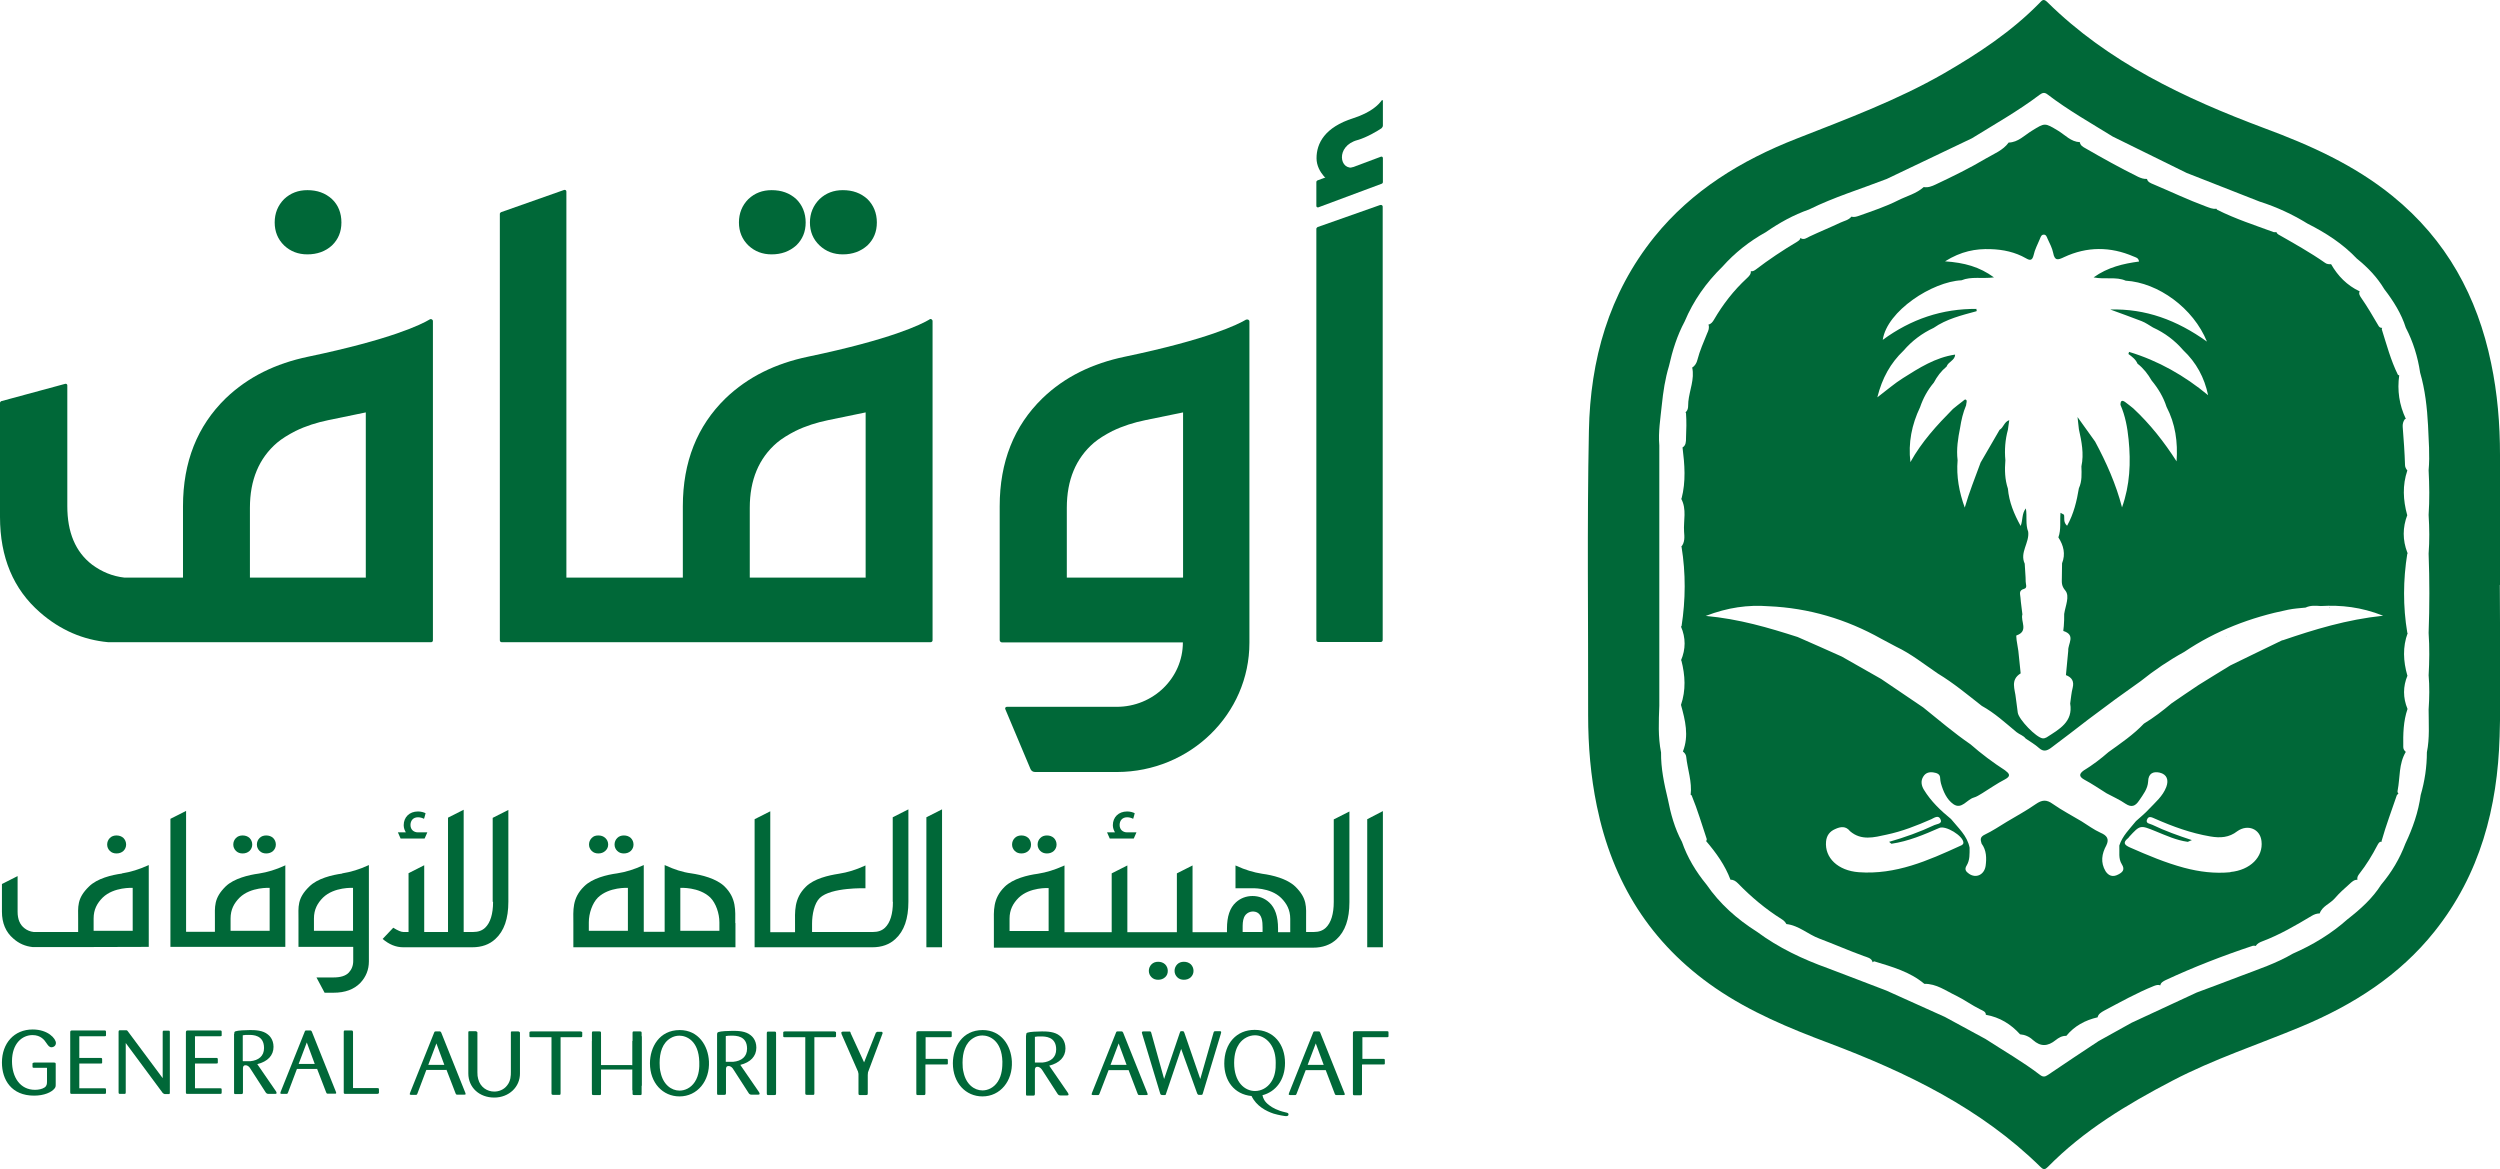 <?xml version="1.0" encoding="UTF-8"?>
<svg id="Layer_1" data-name="Layer 1" xmlns="http://www.w3.org/2000/svg" version="1.1" viewBox="0 0 129.24 60.44">
  <defs>
    <style>
      .cls-1 {
        fill: #006838;
        stroke-width: 0px;
      }
    </style>
  </defs>
  <path class="cls-1" d="M68.15,10.72l3.3-1.23s.04-.04.04-.07v-1.25c0-.05-.05-.09-.1-.07l-3.29,1.23s-.05.04-.05.07v1.25c0,.05.05.08.1.07"/>
  <path class="cls-1" d="M15.89,13.15c.5,0,.93-.15,1.27-.46.33-.32.49-.71.49-1.19s-.16-.9-.49-1.21c-.34-.31-.76-.46-1.27-.46-.47,0-.87.15-1.2.46-.33.33-.49.74-.49,1.21s.16.87.49,1.19c.33.31.73.46,1.2.46"/>
  <path class="cls-1" d="M39.89,13.15c.5,0,.92-.15,1.27-.46.33-.32.49-.71.49-1.19s-.17-.9-.49-1.21c-.34-.31-.76-.46-1.27-.46-.47,0-.87.15-1.2.46-.33.33-.49.74-.49,1.21s.16.87.49,1.19c.33.31.73.46,1.2.46"/>
  <path class="cls-1" d="M43.57,13.15c.5,0,.92-.15,1.27-.46.33-.32.49-.71.49-1.19s-.17-.9-.49-1.21c-.34-.31-.76-.46-1.27-.46-.47,0-.87.15-1.2.46-.33.33-.5.74-.5,1.21s.16.87.5,1.19c.33.31.73.46,1.2.46"/>
  <path class="cls-1" d="M61.15,29.86h-6v-3.61c0-1.44.47-2.56,1.4-3.36.25-.21.57-.41.96-.61.54-.26,1.11-.44,1.7-.56l1.95-.4v8.53ZM64.44,16.51c-.45.27-1.99,1.03-6.29,1.93-1.67.35-3.1,1.03-4.26,2.15-1.47,1.43-2.21,3.29-2.21,5.58v6.92c0,.06.05.12.12.12h9.35c0,1.84-1.53,3.33-3.42,3.33h-5.68c-.06,0-.11.06-.08.12l1.3,3.09c.04.1.13.16.24.16h4.24c3.78-.01,6.84-3,6.84-6.68v-16.61c0-.08-.09-.13-.16-.09"/>
  <path class="cls-1" d="M44.76,29.86h-6v-3.61c0-1.44.47-2.56,1.4-3.36.25-.21.57-.41.96-.61.53-.26,1.11-.44,1.69-.56l1.94-.4v8.53ZM48.06,16.51c-.45.27-1.99,1.03-6.29,1.93-1.67.35-3.09,1.03-4.26,2.15-1.47,1.43-2.21,3.29-2.21,5.58v3.69h-6.02V9.9c0-.06-.06-.1-.12-.08l-3.26,1.15s-.06.04-.06.08v22.05c0,.06.04.1.1.1h22.16c.06,0,.11-.04.11-.1v-16.5c0-.08-.09-.14-.16-.09"/>
  <path class="cls-1" d="M18.92,29.86h-6v-3.61c0-1.44.47-2.56,1.4-3.36.25-.21.57-.41.96-.61.53-.26,1.11-.44,1.69-.56l1.94-.4v8.53ZM22.22,16.51c-.45.27-1.99,1.03-6.29,1.93-1.67.35-3.09,1.03-4.26,2.15-1.47,1.43-2.21,3.29-2.21,5.58v3.69h-3.03c-.62-.07-1.17-.3-1.67-.67-.86-.66-1.28-1.67-1.28-3.02v-6.25c0-.05-.05-.09-.1-.08L.06,20.74s-.06.04-.06.08v5.9c0,2.09.69,3.74,2.07,4.94,1.04.91,2.22,1.42,3.53,1.54h16.68c.06,0,.1-.04.1-.1v-16.5c0-.08-.09-.13-.16-.09"/>
  <path class="cls-1" d="M71.37,10.59l-3.26,1.15s-.06.05-.06.08v21.27c0,.05.05.1.1.1h3.23c.06,0,.1-.05.1-.1V10.68c0-.06-.06-.1-.12-.08"/>
  <path class="cls-1" d="M71.49,5.21v1.28c0,.05-.03.1-.07.14-.19.13-.75.47-1.24.61-1.16.31-.94,1.63-.16,1.4.76-.22-1.34,1.43-1.3,1.4.03-.02.08-.6.08-.6,0,0-.74-.49-.74-1.26s.42-1.6,1.9-2.07c.93-.3,1.31-.7,1.46-.91.02-.04.08-.02.08.02"/>
  <path class="cls-1" d="M13.76,44.12c.14,0,.26-.04.36-.13.09-.09.14-.2.14-.33s-.05-.25-.14-.34c-.1-.09-.22-.13-.36-.13-.13,0-.25.04-.34.13-.09.09-.14.21-.14.34s.05.24.14.33c.09.09.21.13.34.13"/>
  <path class="cls-1" d="M12.54,44.12c.14,0,.26-.04.36-.13.09-.09.14-.2.14-.33s-.05-.25-.14-.34c-.1-.09-.22-.13-.36-.13-.13,0-.25.04-.34.13-.09.09-.14.21-.14.34s.05.24.14.33c.09.09.21.13.34.13"/>
  <path class="cls-1" d="M25.49,46.62c0,.63-.14,1.08-.41,1.34-.16.15-.36.22-.62.22h-.49v-6.32l-.81.41v5.91h-1.23v-3.45l-.81.41v3.04h-.27c-.11,0-.28-.07-.52-.22l-.55.58c.33.28.68.43,1.06.43h3.58c.48,0,.88-.14,1.19-.43.45-.41.67-1.05.67-1.92v-4.75l-.81.41v4.34Z"/>
  <path class="cls-1" d="M30.93,44.12c.14,0,.26-.04.36-.13.1-.09.15-.2.15-.33s-.05-.25-.15-.34c-.1-.09-.21-.13-.36-.13s-.25.04-.34.13c-.09.09-.14.21-.14.34s.05.24.14.33c.09.09.21.13.34.13"/>
  <path class="cls-1" d="M32.25,44.12c.14,0,.26-.04.36-.13.09-.09.14-.2.14-.33s-.05-.25-.14-.34c-.1-.09-.22-.13-.36-.13-.13,0-.25.04-.34.13-.09.09-.14.21-.14.34s.05.24.14.33c.09.09.21.13.34.13"/>
  <path class="cls-1" d="M37.2,48.12h-2.03v-2.22s.97-.06,1.55.5c.29.29.47.82.47,1.28v.44ZM32.47,48.12h-2.03v-.44c0-.46.18-.99.47-1.28.58-.56,1.55-.5,1.55-.5v2.22ZM38.01,47.72c0-.65.07-1.28-.56-1.9-.43-.41-1.18-.59-1.71-.67-.46-.06-.9-.21-1.31-.4l-.07-.03v3.45h-1.08v-3.45l-.07.03c-.42.19-.85.33-1.31.4-.52.07-1.28.25-1.7.67-.64.62-.56,1.25-.56,1.9v1.25h8.38v-.79s0,0,0,0v-.46Z"/>
  <path class="cls-1" d="M46.16,46.62c0,.63-.14,1.08-.41,1.34-.16.15-.36.22-.62.22h-3.15v-.43c0-.46.11-1.05.4-1.33.58-.56,2.36-.5,2.36-.5v-1.18l-.07.03c-.41.19-.85.33-1.31.4-.52.08-1.28.25-1.7.67-.63.62-.56,1.3-.56,1.95v.4h-1.28v-6.25l-.81.41v6.62h6.09c.48,0,.88-.14,1.19-.43.45-.41.67-1.05.67-1.92v-4.78l-.81.41v4.37Z"/>
  <polygon class="cls-1" points="47.89 42.25 47.89 48.97 48.7 48.97 48.7 41.84 47.89 42.25"/>
  <path class="cls-1" d="M52.8,44.12c.14,0,.26-.04.36-.13.1-.09.14-.2.14-.33s-.05-.25-.14-.34c-.1-.09-.22-.13-.36-.13-.13,0-.25.04-.34.13-.09.09-.14.21-.14.34s.05.24.14.33c.09.09.21.13.34.13"/>
  <path class="cls-1" d="M54.12,44.12c.14,0,.26-.04.36-.13.09-.09.14-.2.14-.33s-.05-.25-.14-.34c-.1-.09-.22-.13-.36-.13-.13,0-.25.04-.34.13-.09.09-.14.21-.14.34s.05.24.14.33c.09.09.21.13.34.13"/>
  <path class="cls-1" d="M59.87,49.72c-.13,0-.25.04-.34.13-.09.09-.14.21-.14.34s.05.24.14.33c.09.09.21.13.34.13.14,0,.26-.04.36-.13.1-.09.14-.2.14-.33s-.05-.25-.14-.34c-.1-.09-.22-.13-.36-.13"/>
  <path class="cls-1" d="M61.2,49.72c-.13,0-.25.04-.34.13-.09.09-.14.21-.14.34s.05.24.14.33c.09.09.21.13.34.13.14,0,.26-.04.36-.13.09-.09.14-.2.14-.33s-.05-.25-.14-.34c-.1-.09-.22-.13-.36-.13"/>
  <path class="cls-1" d="M65.27,48.18h-1.03v-.19c0-.19,0-.39.07-.56.09-.23.35-.36.6-.29.34.1.36.52.36.8v.24ZM54.22,48.13h-2.03v-.64c0-.46.18-.79.47-1.08.58-.56,1.55-.5,1.55-.5v2.22ZM68.95,46.62c0,.63-.14,1.08-.41,1.34-.16.15-.36.22-.62.22h-.4v-.65c0-.65.07-1.08-.56-1.7-.43-.41-1.18-.59-1.71-.66-.45-.07-.9-.21-1.31-.4l-.07-.03v1.18h.81s.98-.06,1.55.5c.29.29.47.62.47,1.08v.69h-.63v-.19c0-.62-.15-1.07-.46-1.35-.24-.22-.54-.33-.86-.33s-.62.11-.86.33c-.31.28-.46.73-.46,1.35v.19h-1.78v-3.45l-.81.41v3.04h-2.56v-3.45l-.81.41v3.04h-2.44v-3.45l-.07.03c-.42.19-.86.33-1.31.4-.52.07-1.28.25-1.71.67-.63.62-.56,1.25-.56,1.9v1.25h16.51c.48,0,.88-.14,1.2-.43.45-.41.67-1.05.67-1.92v-4.69l-.81.41v4.27Z"/>
  <polygon class="cls-1" points="70.68 42.35 70.68 48.97 71.49 48.97 71.49 41.93 70.68 42.35"/>
  <path class="cls-1" d="M13.95,48.12h-2.03v-.64c0-.46.18-.79.47-1.08.58-.56,1.55-.5,1.55-.5v2.21ZM14.76,44.73l-.07.03c-.41.19-.86.33-1.31.4-.52.07-1.28.25-1.71.66-.63.62-.56,1.05-.56,1.7v.65h-1.49v-6.25l-.81.41v6.62h5.94v-.4s0-3.84,0-3.84Z"/>
  <path class="cls-1" d="M18.26,48.12h-2.03v-.64c0-.46.18-.79.47-1.08.58-.56,1.55-.5,1.55-.5v2.21ZM17.69,45.16c-.52.07-1.28.25-1.7.67-.64.62-.56,1.05-.56,1.69v1.43h2.83v.73c0,.24-.08.44-.23.6-.16.17-.43.25-.79.25h-.88l.42.79h.46c.6,0,1.06-.17,1.39-.51.29-.31.44-.68.44-1.11,0-.03,0-.06,0-.1v-.65h0v-4.23l-.07.03c-.41.19-.86.33-1.31.4"/>
  <path class="cls-1" d="M6.87,48.12h-2.03v-.64c0-.46.18-.79.47-1.08.58-.56,1.55-.5,1.55-.5v2.21ZM6.3,45.16c-.52.07-1.28.25-1.7.67-.64.62-.56,1.05-.56,1.69v.66H1.74c-.17-.02-.33-.08-.47-.19-.24-.18-.36-.47-.36-.85v-1.85l-.81.41v1.43c0,.59.2,1.06.59,1.39.29.26.62.4,1,.44h2.41s3.59-.01,3.59-.01v-4.23l-.07.03c-.42.19-.86.33-1.31.4"/>
  <path class="cls-1" d="M6.02,44.12c.14,0,.26-.04.36-.13.09-.09.14-.2.14-.33s-.05-.25-.14-.34c-.1-.09-.22-.13-.36-.13-.13,0-.25.04-.34.13-.09.09-.14.21-.14.34s.05.24.14.33c.09.09.21.13.34.13"/>
  <path class="cls-1" d="M57.38,43.35h1.23c.04-.1.1-.21.14-.32h-.48c-.22,0-.39-.14-.39-.38,0-.22.13-.4.39-.4.13,0,.23.04.31.08.03-.1.06-.19.08-.29-.09-.05-.24-.09-.39-.09-.45,0-.74.3-.74.71,0,.15.05.26.11.37h-.41l.14.32Z"/>
  <path class="cls-1" d="M20.72,43.35h1.23c.04-.1.1-.21.14-.32h-.48c-.22,0-.39-.14-.39-.38,0-.22.13-.4.39-.4.13,0,.23.04.31.08.03-.1.06-.19.08-.29-.09-.05-.25-.09-.39-.09-.45,0-.74.3-.74.71,0,.15.05.26.11.37h-.41l.14.32Z"/>
  <path class="cls-1" d="M2.42,55.2h-.65c-.08,0-.09,0-.09-.09v-.14s.04-.04.09-.04h1.02c.09,0,.09.03.09.1v.98c0,.16,0,.18-.06.26-.16.2-.54.37-1.06.37-1.16,0-1.66-.81-1.66-1.71,0-1,.63-1.71,1.59-1.71.79,0,1.2.47,1.2.7,0,.14-.12.22-.22.22-.13,0-.18-.09-.28-.23-.09-.14-.28-.4-.71-.4-.53,0-1.06.43-1.06,1.35,0,.83.42,1.48,1.19,1.48.18,0,.37-.04.49-.12.12-.08.13-.18.13-.32v-.68Z"/>
  <path class="cls-1" d="M4.1,54.99v1.27h1.29c.06,0,.09,0,.09.07v.15c0,.07-.03.07-.09.07h-1.66c-.07,0-.1,0-.1-.08v-3.09c0-.08.01-.11.1-.11h1.66c.05,0,.09,0,.09.07,0,.06,0,.16,0,.18,0,.04-.02.05-.09.05h-1.29v1.12h1.09c.05,0,.09,0,.09.07,0,.06,0,.17,0,.18,0,.04-.03.04-.09.04h-1.09Z"/>
  <path class="cls-1" d="M8.41,55.77v-2.4c0-.06,0-.08.05-.09h.25c.06,0,.07.02.07.08v3.12c0,.08-.02.08-.08.08h-.18s-.06-.01-.11-.06l-1.91-2.58v2.55s0,.08-.04.08c0,0-.17,0-.25,0-.07,0-.08-.02-.08-.09v-3.11c0-.08.02-.09.09-.09h.28c.06,0,.07,0,.12.07l1.8,2.42Z"/>
  <path class="cls-1" d="M10.08,54.99v1.27h1.29c.06,0,.09,0,.09.07v.15c0,.07-.03.07-.09.07h-1.66c-.07,0-.1,0-.1-.08v-3.09c0-.08.02-.11.1-.11h1.66c.05,0,.09,0,.09.07,0,.06,0,.16,0,.18,0,.04-.02.05-.09.05h-1.29v1.12h1.09c.05,0,.09,0,.09.07,0,.06,0,.17,0,.18-.01.04-.03.04-.09.04h-1.09Z"/>
  <path class="cls-1" d="M12.56,54.86c.28,0,.31,0,.38,0,.42-.04.71-.26.71-.68,0-.68-.58-.68-.79-.68-.14,0-.21,0-.31.02v1.33ZM12.11,53.45c0-.1.01-.12.08-.14.11-.04.49-.06.74-.06.26,0,.66.01.92.23.05.04.29.23.29.64,0,.44-.3.76-.84.89l.97,1.41s.03.06.03.08c0,.05-.05.05-.08.05h-.34q-.09,0-.14-.07l-.8-1.24c-.04-.07-.12-.17-.25-.17s-.13.12-.13.17v1.22c0,.08-.02.1-.09.1h-.28c-.07,0-.09,0-.09-.08v-3.03Z"/>
  <path class="cls-1" d="M37.53,54.89c.28,0,.31,0,.38,0,.42-.04.71-.26.71-.68,0-.67-.58-.67-.79-.67-.14,0-.21,0-.31.02v1.33ZM37.07,53.49c0-.1.02-.12.08-.14.11-.04.49-.06.74-.06.26,0,.66.01.92.23.05.04.29.23.29.64,0,.44-.3.76-.83.89l.97,1.41s.03.06.03.08c0,.05-.05.05-.08.05h-.34q-.09,0-.14-.07l-.8-1.24c-.04-.07-.12-.17-.25-.17s-.13.12-.13.17v1.22c0,.08-.02.1-.09.1h-.28c-.07,0-.09,0-.09-.08v-3.03Z"/>
  <path class="cls-1" d="M53.51,54.93c.28,0,.31,0,.38,0,.42-.04.71-.26.71-.68,0-.67-.58-.67-.79-.67-.14,0-.21,0-.31.02v1.33ZM53.05,53.52c0-.1.01-.12.08-.14.11-.04.49-.06.74-.06.26,0,.66.01.92.23.05.04.29.23.29.65,0,.44-.31.76-.84.89l.97,1.41s.03.06.03.08c0,.05-.05.05-.08.05h-.34q-.09,0-.14-.07l-.8-1.24c-.04-.06-.12-.17-.25-.17s-.13.12-.13.17v1.22c0,.08-.02.1-.09.1h-.28c-.07,0-.09,0-.09-.08v-3.03Z"/>
  <path class="cls-1" d="M16.27,55l-.41-1.11-.42,1.11h.83ZM16.38,55.26h-1.03l-.46,1.22c-.03.07-.04.07-.1.07h-.22s-.08,0-.08-.04l.02-.07,1.24-3.1c.02-.06.04-.07.09-.07h.21s.04,0,.07.06l1.24,3.1s.02.05.02.07c0,.04-.03.04-.07.04h-.33c-.08,0-.09,0-.12-.07l-.47-1.22Z"/>
  <path class="cls-1" d="M22.97,55.05l-.41-1.11-.42,1.11h.83ZM23.07,55.31h-1.03l-.46,1.22c-.03.07-.04.07-.1.07h-.22s-.08,0-.08-.04l.02-.07,1.24-3.1c.02-.06.04-.07.09-.07h.21s.04,0,.07.06l1.24,3.1s.02.05.02.07c0,.04-.03.04-.07.04h-.33c-.08,0-.09,0-.12-.07l-.47-1.22Z"/>
  <path class="cls-1" d="M18.25,56.25h1.26c.07,0,.08.02.08.08v.18s-.04.04-.09.04h-1.65c-.07,0-.08-.03-.08-.08v-3.12c0-.07.02-.08.08-.08h.31c.07,0,.08.02.09.08v2.9Z"/>
  <path class="cls-1" d="M30.02,53.32h-2.56s-.08,0-.09.04v.18c0,.06,0,.08.08.08h1.06v2.89c0,.08.02.08.08.09h.31c.06,0,.08,0,.08-.09v-2.89h1.04c.07,0,.08-.02.08-.08v-.18s-.04-.04-.09-.04"/>
  <path class="cls-1" d="M43.14,53.32h-2.56s-.08,0-.09.04v.18c0,.06,0,.08.08.08h1.06v2.89c0,.08.02.08.08.09h.31c.06,0,.08,0,.08-.09v-2.89h1.04c.07,0,.08-.02.08-.08v-.18s-.04-.04-.09-.04"/>
  <path class="cls-1" d="M30.79,56.27c.09-.05.19-.1.28-.15v-2.71c0-.07-.01-.09-.09-.09h-.3c-.06,0-.08,0-.08.09v2.96c.06-.04.12-.07.19-.11"/>
  <path class="cls-1" d="M30.88,53.67c-.09.05-.19.1-.28.15v2.71c0,.06.01.08.09.08h.3c.06,0,.08,0,.08-.08v-2.97c-.06.04-.12.07-.19.11"/>
  <path class="cls-1" d="M32.89,56.27c.09-.05.18-.1.28-.15v-2.71c0-.07-.01-.09-.09-.09h-.3c-.06,0-.08,0-.08.09v2.96c.06-.04.12-.07.19-.11"/>
  <path class="cls-1" d="M32.98,53.67c-.09.05-.19.1-.28.15v2.71c0,.06.01.08.09.08h.3c.06,0,.08,0,.08-.08v-2.97c-.06.04-.12.07-.19.11"/>
  <path class="cls-1" d="M32.61,55.06h-1.64c-.03.08-.02.15,0,.23h1.65c.18,0,.2-.02.2-.06v-.14s-.11-.03-.22-.03"/>
  <path class="cls-1" d="M40.12,56.52c0,.08-.02.09-.1.09h-.29c-.06,0-.09,0-.09-.09v-3.1c0-.07.02-.1.09-.09h.29c.07,0,.1,0,.1.08v3.11Z"/>
  <path class="cls-1" d="M44.86,56.52c0,.08-.02.09-.1.09h-.29c-.06,0-.09,0-.09-.09v-1.38c0-.07.02-.1.09-.09h.29c.07,0,.1,0,.1.08v1.39Z"/>
  <path class="cls-1" d="M47.84,55.04v1.48c0,.09-.03.09-.1.09h-.27c-.08,0-.1,0-.1-.09v-3.1c0-.08.02-.1.09-.11h1.65c.07,0,.09,0,.09.07,0,.06,0,.16,0,.18,0,.03,0,.06-.08.06h-1.27v1.12h1.06c.07,0,.09,0,.09.08,0,.06,0,.15,0,.16,0,.05-.03.05-.09.05h-1.06Z"/>
  <path class="cls-1" d="M50.78,53.53c-.15,0-.31.04-.44.12-.44.25-.58.76-.58,1.29,0,.18.01.34.05.49.13.62.55.94.98.94.27,0,.58-.13.79-.45.23-.35.24-.78.24-1.04-.03-1.1-.68-1.35-1.03-1.35M50.79,56.68c-.87,0-1.53-.7-1.53-1.71,0-.83.48-1.72,1.54-1.72.97,0,1.47.81,1.51,1.62.05,1.01-.6,1.81-1.52,1.81"/>
  <path class="cls-1" d="M35.12,53.54c-.15,0-.31.04-.44.12-.44.25-.58.76-.58,1.29,0,.18.01.34.05.49.13.62.55.94.98.94.27,0,.58-.13.79-.45.23-.35.24-.78.23-1.04-.03-1.1-.67-1.35-1.03-1.35M35.13,56.68c-.87,0-1.53-.7-1.53-1.71,0-.83.48-1.72,1.54-1.72.97,0,1.47.81,1.51,1.62.05,1.01-.6,1.81-1.52,1.81"/>
  <path class="cls-1" d="M26.88,55.48h0v-2.1s-.02-.05-.08-.06h-.31c-.06,0-.08,0-.08.06v1.98h0s0,.03,0,.05c0,.18,0,.47-.2.71-.17.22-.43.31-.66.31-.36,0-.72-.22-.83-.65-.03-.1-.04-.21-.04-.34h0v-2.07s-.02-.05-.08-.06h-.31c-.06,0-.08,0-.08.06v2.1h0v.02c0,.74.58,1.25,1.34,1.25s1.34-.55,1.33-1.26"/>
  <path class="cls-1" d="M58.24,55.05l-.41-1.11-.42,1.11h.83ZM58.34,55.32h-1.03l-.47,1.22c-.03.07-.04.07-.1.07h-.23s-.08,0-.08-.04l.02-.07,1.24-3.11c.02-.06.04-.07.09-.07h.21s.04,0,.07.06l1.25,3.12s.02.05.02.07c0,.04-.03.04-.07.04h-.33c-.08,0-.09,0-.12-.07l-.47-1.23Z"/>
  <path class="cls-1" d="M61.06,54.23l-.78,2.31c-.02.07-.02.07-.1.07-.15,0-.17,0-.2-.07l-.93-3.08c-.02-.06-.02-.06-.02-.08,0-.05.04-.06.08-.06h.3c.07,0,.09,0,.11.09l.66,2.37.8-2.36c.03-.1.04-.11.08-.11h.11s.03.01.06.09l.82,2.38.68-2.38c.02-.07.03-.09.1-.09h.25s.05,0,.05.05c0,.02,0,.02-.02.09l-.93,3.08c-.02.06-.03.07-.08.07h-.14s-.05-.02-.07-.07l-.83-2.31Z"/>
  <path class="cls-1" d="M65.66,53.94c-.22-.29-.52-.42-.78-.42-.31,0-.62.16-.82.44-.13.19-.26.49-.26.99,0,.99.54,1.45,1.08,1.45.32,0,.63-.16.83-.46.2-.29.25-.65.24-1,0-.35-.07-.71-.29-1M65.27,56.64c.03.13.09.31.35.5.15.12.42.27.82.36.13.03.17.04.17.11,0,.02,0,.09-.12.09-.07,0-.38-.05-.65-.13-.39-.13-.89-.39-1.14-.91-.91-.09-1.41-.8-1.41-1.68,0-1.05.64-1.74,1.57-1.74.99,0,1.57.75,1.57,1.71,0,.88-.48,1.49-1.17,1.67h0Z"/>
  <path class="cls-1" d="M68.43,55.05l-.41-1.11-.42,1.11h.83ZM68.53,55.32h-1.03l-.47,1.22c-.03.07-.04.07-.1.07h-.23s-.08,0-.08-.04l.02-.07,1.24-3.11c.02-.06.04-.07.09-.07h.21s.05,0,.07.06l1.25,3.12s.02.05.02.07c0,.04-.03.04-.07.04h-.33c-.08,0-.09,0-.12-.07l-.47-1.23Z"/>
  <path class="cls-1" d="M70.41,55.04v1.49c0,.09-.03.09-.1.09h-.27c-.08,0-.1,0-.1-.09v-3.11c0-.08.02-.1.09-.11h1.66c.07,0,.09,0,.09.07,0,.06,0,.16,0,.18,0,.03,0,.06-.08.06h-1.27v1.12h1.07c.07,0,.09,0,.09.08,0,.06,0,.15,0,.16,0,.05-.03.05-.09.05h-1.07Z"/>
  <path class="cls-1" d="M45.29,53.36l-.62,1.56-.69-1.5c-.02-.09-.03-.1-.11-.09h-.3s-.08.01-.08.06c0,.01,0,.02.02.08l.97,2.21c.03.08.05.08.2.08.07,0,.07,0,.1-.08l.85-2.27s-.01-.07-.05-.07h-.23s-.04.02-.05.04"/>
  <path class="cls-1" d="M117.98,33.1c-.9.43-1.79.87-2.68,1.3-.55.34-1.1.67-1.64,1.01-.47.31-.93.63-1.4.95-.45.38-.92.74-1.43,1.05-.54.57-1.19,1.01-1.83,1.47-.4.35-.82.67-1.28.95-.25.18-.25.32.04.48.39.21.76.46,1.14.7.33.18.68.33.98.54.32.21.51.12.7-.16.21-.31.45-.61.47-.99.01-.42.26-.53.59-.46.39.09.48.39.35.74-.18.48-.57.8-.91,1.16-.2.22-.44.41-.66.61-.32.4-.7.76-.86,1.26.02.33-.06.67.13.97.17.27.05.41-.19.53-.28.15-.5.06-.65-.17-.27-.45-.2-.9.04-1.34.16-.33.03-.51-.3-.65-.35-.16-.66-.39-.98-.59-.5-.3-1.02-.57-1.49-.9-.33-.24-.56-.21-.88.01-.47.33-.99.61-1.49.91-.38.23-.75.48-1.15.67-.25.12-.22.26-.16.46.26.35.26.76.21,1.15-.07.47-.5.66-.86.41-.16-.11-.25-.23-.12-.43.17-.28.15-.6.15-.92-.12-.62-.59-1.02-.96-1.48-.54-.44-1.04-.92-1.4-1.51-.13-.21-.18-.46-.03-.69.12-.19.3-.24.51-.21.19.03.36.08.36.31,0,.08.02.17.04.26.12.42.3.83.64,1.07.43.3.7-.24,1.06-.34.15-.04.29-.14.43-.22.39-.24.77-.51,1.18-.72.34-.18.21-.31,0-.47-.62-.4-1.22-.85-1.78-1.34-.86-.59-1.64-1.26-2.45-1.91-.72-.49-1.45-.98-2.17-1.47-.68-.39-1.36-.77-2.04-1.16-.76-.34-1.52-.68-2.28-1.01-1.5-.48-3.01-.93-4.75-1.09,1.15-.44,2.18-.58,3.25-.5,2.08.09,4.02.67,5.82,1.68.26.14.52.28.77.41.78.37,1.45.91,2.16,1.39.81.49,1.53,1.09,2.27,1.67.67.37,1.22.88,1.8,1.36.15.12.35.17.47.33.23.16.48.3.69.49.22.2.4.15.61,0,.65-.49,1.3-.98,1.94-1.48.47-.35.94-.7,1.41-1.05.43-.31.87-.62,1.3-.93.71-.57,1.45-1.07,2.25-1.51,1.63-1.1,3.44-1.79,5.37-2.18.29-.06.6-.08.9-.11.25-.12.51-.1.78-.08,1.06-.06,2.09.05,3.23.5-1.89.2-3.55.71-5.19,1.27M115.31,45.09c-.82.08-1.61-.02-2.4-.23-.97-.26-1.89-.65-2.8-1.05-.27-.12-.39-.24-.11-.47.03-.02.05-.05.07-.08.57-.62.57-.61,1.36-.29.54.22,1.08.47,1.67.55l.21-.09c-.69-.23-1.38-.47-2.04-.79-.11-.06-.38-.06-.27-.29.09-.2.27-.08.42-.02.91.4,1.84.74,2.84.91.52.09.98.06,1.4-.27.54-.38,1.18-.12,1.25.51.1.82-.58,1.5-1.61,1.6M101.33,43.73c-1.66.76-3.33,1.5-5.24,1.36-1.07-.08-1.77-.74-1.69-1.59.03-.31.19-.52.47-.64.28-.13.55-.17.77.11.58.5,1.24.32,1.88.18.81-.17,1.57-.47,2.32-.8.15-.07.36-.23.47-.01.13.25-.17.25-.3.31-.76.36-1.55.64-2.35.87.04.03.07.07.12.1.88-.13,1.68-.47,2.48-.82.32-.14,1.23.41,1.24.76,0,.1-.09.14-.17.17M102.2,15.97c-1.8-.02-3.41.53-4.87,1.6.22-1.5,2.57-3.01,4.07-3.08.51-.21,1.05-.07,1.68-.15-.75-.55-1.53-.76-2.53-.83.83-.52,1.58-.66,2.37-.63.63.02,1.25.15,1.81.47.22.13.33.12.4-.16.06-.29.21-.56.32-.83.04-.09.07-.22.19-.23.14-.01.17.12.21.21.11.24.24.48.29.73.08.42.24.38.57.22,1.18-.55,2.39-.55,3.59-.03.11.05.25.06.28.26-.81.11-1.61.29-2.35.82.6.12,1.16-.05,1.66.17,1.68.1,3.5,1.42,4.2,3.15-1.56-1.12-3.18-1.71-5-1.66.54.2,1.08.39,1.62.6.21.08.4.22.59.33.61.28,1.13.67,1.56,1.17.68.64,1.1,1.42,1.29,2.33-1.22-1.01-2.57-1.78-4.09-2.24,0,.04-.02.08-.03.11.19.14.38.28.47.5.31.24.54.54.73.87.34.41.61.86.77,1.36.46.88.59,1.82.52,2.82-.64-1-1.37-1.93-2.24-2.74-.14-.11-.27-.22-.41-.32-.19-.14-.25-.05-.25.14.25.57.36,1.18.42,1.79.12,1.19.07,2.36-.34,3.51-.31-1.2-.81-2.32-1.39-3.4-.28-.39-.56-.78-.91-1.27.03.3.05.46.07.63.14.63.27,1.27.13,1.92.01.38.04.76-.13,1.13-.11.66-.26,1.31-.61,1.94-.21-.19-.12-.4-.16-.57-.06-.03-.12-.07-.18-.1-.04.42.04.86-.11,1.27.27.42.38.86.19,1.34,0,.24-.01.49-.01.73s-.04.42.18.68c.24.29,0,.8-.06,1.21,0,.21,0,.42-.02.63,0,.09-.04.24-.02.25.66.21.22.67.25,1.02-.04.42-.08.84-.12,1.26.31.12.43.32.35.65-.07.27-.09.55-.13.82.16.95-.57,1.33-1.22,1.75-.05.03-.14.06-.2.05-.34-.04-1.24-.98-1.29-1.33-.02-.15-.04-.31-.06-.46-.01-.1-.03-.2-.04-.3-.04-.45-.3-.93.25-1.27-.04-.38-.08-.77-.12-1.16-.03-.19-.06-.37-.09-.56,0-.08-.03-.24-.01-.24.65-.22.2-.73.31-1.09-.03-.29-.08-.58-.1-.87-.01-.17-.11-.37.19-.45.18-.05.08-.24.08-.37,0-.31-.04-.62-.05-.93-.27-.58.25-1.08.18-1.65-.15-.39-.05-.79-.12-1.21-.22.27-.15.61-.27.91-.34-.61-.6-1.24-.66-1.93-.16-.48-.17-.97-.13-1.47-.05-.53-.01-1.06.13-1.57.02-.16.05-.33.07-.5-.27.09-.29.38-.5.5-.32.56-.65,1.13-.98,1.69-.28.77-.59,1.53-.82,2.33-.29-.8-.44-1.61-.37-2.45-.07-.57.02-1.13.13-1.68.06-.39.15-.78.31-1.16,0-.09.06-.22.01-.27-.07-.08-.14.04-.21.08-.16.12-.32.25-.48.38-.83.84-1.62,1.7-2.2,2.75-.12-1,.07-1.94.5-2.84.16-.47.39-.89.71-1.27.17-.32.38-.6.66-.83.08-.25.44-.32.44-.62-1.02.15-1.86.69-2.7,1.22-.43.27-.82.61-1.32.99.25-1,.68-1.77,1.36-2.42.43-.5.95-.89,1.55-1.17.66-.46,1.44-.65,2.21-.86.01,0,.02-.02.02-.04,0-.01-.02-.03-.03-.04M124.45,28.57c-.25-.65-.25-1.3,0-1.95,0,0,0,0-.01,0-.21-.77-.25-1.53.01-2.3-.07-.08-.12-.18-.12-.28-.02-.66-.07-1.32-.12-1.97-.01-.14.02-.28.11-.4.02,0,.03-.01.05-.02-.34-.72-.45-1.47-.34-2.25-.03,0-.06-.01-.07-.03-.37-.75-.58-1.55-.83-2.34,0-.03,0-.06.02-.08-.11.01-.17-.06-.21-.14-.28-.48-.56-.96-.88-1.42-.07-.1-.14-.22-.07-.33,0,0,0,0-.01,0-.65-.31-1.12-.79-1.47-1.4-.11,0-.22,0-.31-.07-.77-.54-1.6-1-2.42-1.47-.05-.03-.08-.07-.1-.12-.05,0-.1.01-.14,0-.98-.36-1.97-.68-2.91-1.15-.02-.01-.04-.03-.05-.06-.2.03-.38-.06-.55-.12-.92-.34-1.8-.76-2.7-1.14-.14-.06-.3-.11-.34-.28-.16.01-.31-.04-.46-.11-.93-.46-1.83-.96-2.73-1.48-.13-.07-.26-.15-.28-.31-.46-.02-.76-.37-1.12-.59-.7-.42-.68-.42-1.36,0-.38.23-.71.6-1.2.61-.29.4-.76.58-1.17.82-.84.5-1.72.93-2.61,1.35-.19.09-.39.17-.61.13-.38.34-.87.46-1.31.68-.65.33-1.35.56-2.05.81-.12.04-.25.08-.38.04-.14.18-.38.22-.57.31-.53.25-1.07.47-1.6.72-.14.07-.3.2-.47.07,0,.1-.1.15-.17.2-.74.44-1.46.92-2.14,1.44-.07.05-.15.1-.25.08.02.15-.1.27-.21.37-.68.63-1.23,1.34-1.69,2.13-.07.12-.15.23-.29.26.06.16,0,.31-.07.46-.18.45-.38.89-.5,1.36-.04.16-.12.31-.27.4.13.6-.14,1.17-.2,1.76-.02.18.03.41-.14.55,0,.02,0,.03.02.05.03.43.02.86,0,1.29,0,.17,0,.38-.18.48.11.88.18,1.76-.05,2.64,0,0-.01,0-.02.01.3.55.11,1.14.15,1.71.02.26.05.55-.15.78,0,0,0,0,.02,0,.22,1.37.21,2.73,0,4.1,0,0-.02.01-.03.02.25.58.25,1.17,0,1.75h.02c.2.78.24,1.54-.02,2.3h0c.22.8.42,1.59.1,2.41.09.07.16.16.17.27.07.66.31,1.3.23,1.97.03,0,.05.02.06.05.3.73.52,1.49.77,2.23.01.04,0,.07-.03.11.52.61.98,1.25,1.26,2,.16-.01.28.08.39.19.68.7,1.43,1.33,2.26,1.85.1.06.18.14.24.25.64.07,1.11.53,1.7.75.77.29,1.52.62,2.29.9.18.07.42.1.47.33.03-.03.06-.06.09-.05.91.28,1.83.53,2.58,1.16.63-.01,1.11.36,1.64.61.43.21.82.5,1.25.71.12.06.3.12.29.28.73.13,1.3.49,1.77,1.01.25.02.48.12.66.29.4.36.77.34,1.18.01.15-.12.33-.23.55-.22.42-.51.97-.81,1.62-.96.03-.17.19-.26.33-.34.85-.45,1.69-.92,2.58-1.28.11-.04.22-.08.33-.03.02-.14.15-.21.27-.27,1.46-.68,2.96-1.26,4.49-1.77.06-.02.12-.01.18,0,.07-.13.21-.19.34-.24.9-.34,1.72-.82,2.54-1.31.13-.08.27-.13.42-.13.13-.38.54-.5.78-.78.23-.27.49-.5.76-.74.12-.11.24-.23.41-.22-.03-.12.03-.22.1-.31.36-.46.66-.95.93-1.47.05-.09.1-.2.23-.19,0-.02-.02-.05,0-.07.22-.78.51-1.54.77-2.31.01-.04.05-.07.09-.1-.04-.05-.06-.11-.04-.17.13-.67.05-1.37.42-1.99-.08-.07-.13-.15-.13-.25-.01-.67,0-1.33.22-1.97h0c-.24-.58-.24-1.16,0-1.73,0,0,0,0-.01,0-.21-.74-.25-1.47.02-2.2,0,0-.01,0-.02,0-.23-1.37-.22-2.74,0-4.11,0,0,.02,0,.03-.01"/>
  <path class="cls-1" d="M115.06,32.9s.02,0,.03,0c0,0,0-.02,0-.02,0,0-.01.01-.02.02"/>
  <path class="cls-1" d="M120.43,31.44c.05-.03-.04-.07,0-.02,0,0,0,.01,0,.02"/>
  <path class="cls-1" d="M125.55,34.89c.05.6.04,1.19,0,1.79,0,.74.06,1.48-.09,2.21,0,.75-.11,1.49-.32,2.21-.12.88-.41,1.71-.79,2.51-.29.77-.71,1.48-1.25,2.12-.45.71-1.07,1.27-1.74,1.79-.84.75-1.8,1.33-2.83,1.78-.85.5-1.79.81-2.71,1.16-.75.29-1.51.57-2.26.85-1.12.52-2.24,1.04-3.36,1.56l-1.71.95c-.88.58-1.75,1.16-2.62,1.75-.16.11-.27.11-.42-.01-.89-.68-1.87-1.24-2.81-1.85-.7-.38-1.4-.76-2.1-1.14-1.01-.46-2.01-.91-3.02-1.36-1-.38-2-.77-3.01-1.15-1.31-.47-2.56-1.06-3.68-1.89-1.03-.65-1.92-1.44-2.61-2.44-.55-.67-.99-1.4-1.27-2.21-.38-.7-.58-1.45-.73-2.21-.19-.79-.36-1.59-.35-2.41-.16-.8-.12-1.61-.09-2.42v-13.45c-.06-.71.06-1.4.13-2.1.07-.68.17-1.35.37-2.01.18-.8.42-1.57.81-2.3.45-1.07,1.11-2.01,1.95-2.83.64-.72,1.4-1.32,2.25-1.79.69-.48,1.43-.89,2.23-1.17,1.29-.64,2.68-1.06,4.02-1.58,1.47-.7,2.94-1.4,4.4-2.1,1.18-.73,2.39-1.41,3.5-2.25.15-.11.26-.14.42-.01,1.06.81,2.23,1.47,3.36,2.17,1.27.63,2.54,1.25,3.82,1.88,1.26.49,2.51.98,3.77,1.48h0c.88.28,1.7.66,2.48,1.14.95.48,1.82,1.04,2.55,1.81.56.45,1.05.96,1.42,1.58.47.61.88,1.26,1.11,1.99.38.73.62,1.51.74,2.32.26.89.36,1.81.41,2.73.03.77.1,1.54.03,2.32.04.77.05,1.54,0,2.31.04.67.05,1.33,0,2,.05,1.37.05,2.73,0,4.1.05.74.04,1.47,0,2.21M129.24,23.52c0-1.6-.13-3.18-.46-4.75-.71-3.43-2.3-6.37-5.1-8.64-1.97-1.6-4.26-2.63-6.64-3.51-4.11-1.54-8.05-3.4-11.2-6.51-.21-.21-.28-.08-.41.05-1.44,1.47-3.15,2.6-4.93,3.63-2.42,1.39-5.03,2.36-7.63,3.38-2.86,1.12-5.41,2.68-7.34,5.07-2.37,2.94-3.32,6.38-3.39,10.03-.1,4.9-.03,9.8-.04,14.71,0,1.58.13,3.14.45,4.69.8,3.9,2.75,7.09,6.13,9.41,1.81,1.24,3.81,2.07,5.86,2.84,4.03,1.52,7.86,3.37,10.95,6.41.16.16.24.13.38-.01,1.85-1.88,4.09-3.23,6.43-4.45,2.14-1.12,4.44-1.87,6.67-2.8,2.68-1.12,5.07-2.64,6.88-4.91,2.37-2.97,3.26-6.42,3.37-10.09.08-2.61.01-5.22.01-7.83h.02c0-2.24,0-4.48,0-6.72"/>
</svg>